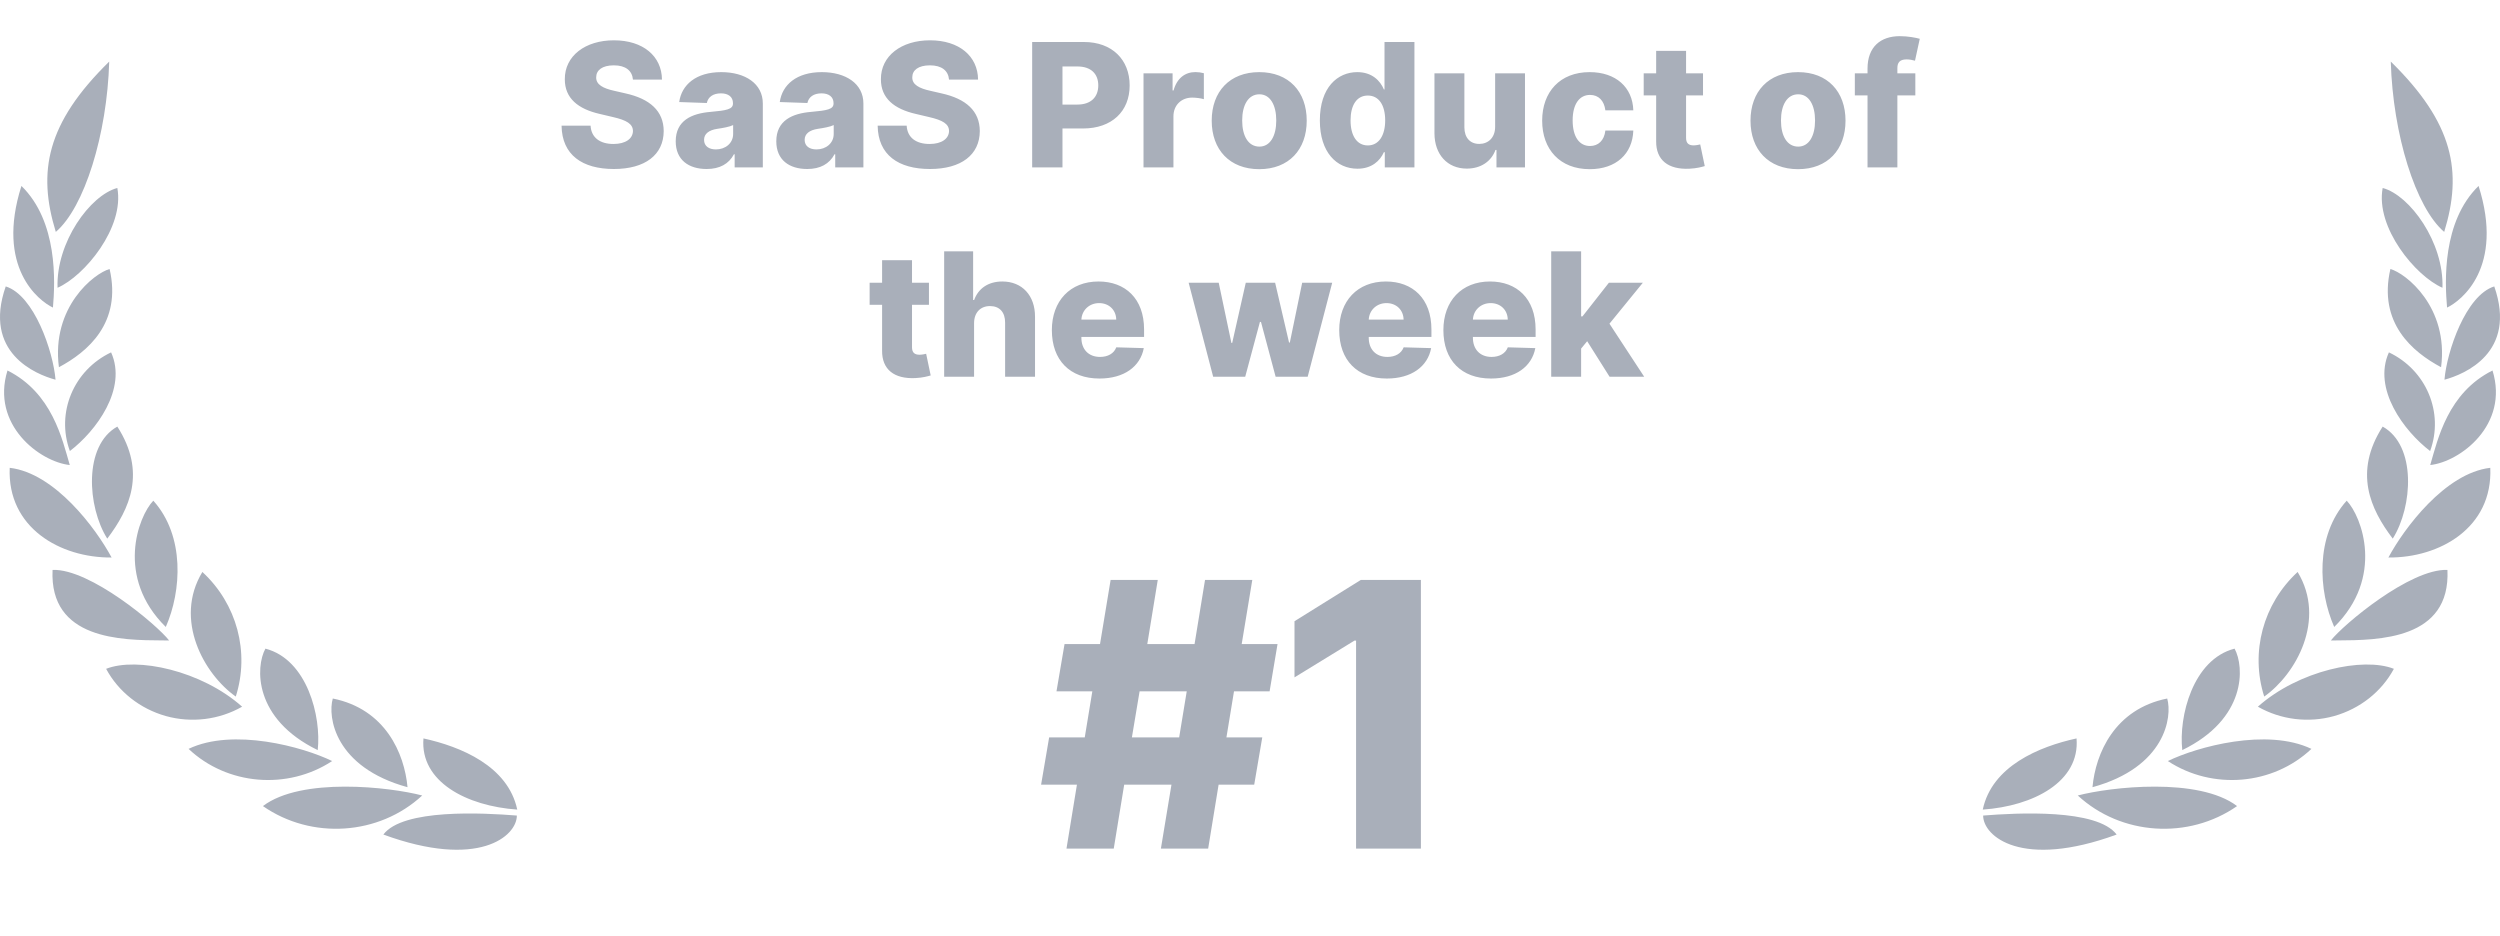 <svg xmlns="http://www.w3.org/2000/svg" xmlns:xlink="http://www.w3.org/1999/xlink" fill="none" version="1.1" width="203" height="76" viewBox="0 0 203 76"><g><g><path d="M51.396,6.463L53.752,6.463C53.734,4.558,52.216,3.273,49.851,3.273C47.522,3.273,45.85,4.54,45.863,6.436C45.859,7.981,46.943,8.851,48.702,9.252L49.764,9.503C50.885,9.758,51.387,10.064,51.396,10.633C51.387,11.258,50.803,11.691,49.814,11.691C48.725,11.691,48.01,11.18,47.955,10.205L45.599,10.205C45.631,12.584,47.285,13.723,49.846,13.723C52.38,13.723,53.884,12.575,53.893,10.642C53.884,9.015,52.781,8.022,50.776,7.58L49.901,7.379C48.976,7.179,48.388,6.873,48.411,6.267C48.415,5.707,48.889,5.306,49.846,5.306C50.803,5.306,51.332,5.739,51.396,6.463ZM57.38,13.723C58.441,13.723,59.18,13.308,59.594,12.529L59.654,12.529L59.654,13.591L61.941,13.591L61.941,8.405C61.941,6.787,60.506,5.857,58.565,5.857C56.509,5.857,55.347,6.892,55.151,8.286L57.393,8.364C57.498,7.876,57.899,7.58,58.542,7.58C59.139,7.58,59.517,7.867,59.517,8.377L59.517,8.405C59.517,8.87,59.011,8.97,57.708,9.084C56.163,9.211,54.868,9.786,54.868,11.476C54.868,12.985,55.917,13.723,57.38,13.723ZM58.132,12.133C57.566,12.133,57.17,11.864,57.17,11.358C57.17,10.866,57.557,10.565,58.25,10.46C58.701,10.396,59.257,10.296,59.531,10.155L59.531,10.879C59.531,11.627,58.906,12.133,58.132,12.133ZM65.546,13.723C66.608,13.723,67.346,13.308,67.761,12.529L67.82,12.529L67.82,13.591L70.108,13.591L70.108,8.405C70.108,6.787,68.672,5.857,66.731,5.857C64.676,5.857,63.514,6.892,63.318,8.286L65.56,8.364C65.665,7.876,66.066,7.58,66.708,7.58C67.305,7.58,67.684,7.867,67.684,8.377L67.684,8.405C67.684,8.87,67.178,8.97,65.874,9.084C64.329,9.211,63.035,9.786,63.035,11.476C63.035,12.985,64.083,13.723,65.546,13.723ZM66.298,12.133C65.733,12.133,65.337,11.864,65.337,11.358C65.337,10.866,65.724,10.565,66.417,10.46C66.868,10.396,67.424,10.296,67.697,10.155L67.697,10.879C67.697,11.627,67.073,12.133,66.298,12.133ZM77.062,6.463L79.419,6.463C79.4,4.558,77.883,3.273,75.518,3.273C73.189,3.273,71.516,4.54,71.53,6.436C71.525,7.981,72.61,8.851,74.369,9.252L75.431,9.503C76.552,9.758,77.053,10.064,77.062,10.633C77.053,11.258,76.47,11.691,75.481,11.691C74.392,11.691,73.676,11.18,73.622,10.205L71.266,10.205C71.297,12.584,72.952,13.723,75.513,13.723C78.047,13.723,79.551,12.575,79.56,10.642C79.551,9.015,78.448,8.022,76.443,7.58L75.568,7.379C74.643,7.179,74.055,6.873,74.078,6.267C74.082,5.707,74.556,5.306,75.513,5.306C76.47,5.306,76.999,5.739,77.062,6.463ZM83.812,13.591L86.273,13.591L86.273,10.433L87.941,10.433C90.274,10.433,91.728,9.047,91.728,6.937C91.728,4.845,90.301,3.41,88.014,3.41L83.812,3.41L83.812,13.591ZM86.273,8.491L86.273,5.397L87.485,5.397C88.588,5.397,89.18,5.994,89.18,6.937C89.18,7.876,88.588,8.491,87.485,8.491L86.273,8.491ZM92.853,13.591L95.283,13.591L95.283,9.448C95.283,8.537,95.93,7.926,96.8,7.926C97.087,7.926,97.52,7.976,97.753,8.054L97.753,5.944C97.547,5.889,97.297,5.853,97.074,5.853C96.235,5.853,95.57,6.34,95.292,7.347L95.214,7.347L95.214,5.957L92.853,5.957L92.853,13.591ZM102.251,13.737C104.652,13.737,106.106,12.151,106.106,9.799C106.106,7.443,104.652,5.857,102.251,5.857C99.849,5.857,98.391,7.443,98.391,9.799C98.391,12.151,99.849,13.737,102.251,13.737ZM102.264,11.905C101.367,11.905,100.865,11.048,100.865,9.786C100.865,8.519,101.367,7.657,102.264,7.657C103.135,7.657,103.632,8.519,103.632,9.786C103.632,11.048,103.135,11.905,102.264,11.905ZM110.226,13.7C111.379,13.7,112.062,13.062,112.372,12.356L112.445,12.356L112.445,13.591L114.852,13.591L114.852,3.41L112.422,3.41L112.422,7.265L112.372,7.265C112.081,6.564,111.415,5.857,110.212,5.857C108.617,5.857,107.172,7.088,107.172,9.781C107.172,12.379,108.54,13.7,110.226,13.7ZM111.069,11.809C110.171,11.809,109.665,11.007,109.665,9.776C109.665,8.546,110.162,7.758,111.069,7.758C111.958,7.758,112.477,8.528,112.477,9.776C112.477,11.011,111.953,11.809,111.069,11.809ZM121.405,10.296C121.405,11.189,120.835,11.686,120.115,11.686C119.368,11.686,118.912,11.175,118.908,10.346L118.908,5.957L116.478,5.957L116.478,10.825C116.483,12.547,117.531,13.691,119.103,13.691C120.243,13.691,121.095,13.108,121.432,12.174L121.514,12.174L121.514,13.591L123.829,13.591L123.829,5.957L121.405,5.957L121.405,10.296ZM129.084,13.737C131.231,13.737,132.561,12.488,132.625,10.601L130.356,10.601C130.264,11.412,129.777,11.855,129.111,11.855C128.259,11.855,127.699,11.134,127.699,9.776C127.699,8.428,128.264,7.707,129.111,7.707C129.809,7.707,130.26,8.181,130.356,8.961L132.625,8.961C132.57,7.083,131.199,5.857,129.079,5.857C126.678,5.857,125.224,7.457,125.224,9.799C125.224,12.133,126.669,13.737,129.084,13.737ZM138.285,5.957L136.909,5.957L136.909,4.13L134.48,4.13L134.48,5.957L133.468,5.957L133.468,7.748L134.48,7.748L134.48,11.463C134.462,13.008,135.469,13.782,137.182,13.7C137.77,13.673,138.194,13.555,138.426,13.486L138.057,11.727C137.952,11.754,137.711,11.805,137.524,11.805C137.132,11.805,136.909,11.645,136.909,11.194L136.909,7.748L138.285,7.748L138.285,5.957ZM146.001,13.737C148.402,13.737,149.856,12.151,149.856,9.799C149.856,7.443,148.402,5.857,146.001,5.857C143.599,5.857,142.141,7.443,142.141,9.799C142.141,12.151,143.599,13.737,146.001,13.737ZM146.014,11.905C145.117,11.905,144.615,11.048,144.615,9.786C144.615,8.519,145.117,7.657,146.014,7.657C146.885,7.657,147.382,8.519,147.382,9.786C147.382,11.048,146.885,11.905,146.014,11.905ZM155.525,5.957L154.067,5.957L154.067,5.529C154.067,5.092,154.249,4.823,154.814,4.823C155.042,4.823,155.32,4.873,155.498,4.928L155.885,3.15C155.598,3.068,154.938,2.936,154.268,2.936C152.709,2.936,151.643,3.802,151.643,5.57L151.643,5.957L150.613,5.957L150.613,7.748L151.643,7.748L151.643,13.591L154.067,13.591L154.067,7.748L155.525,7.748L155.525,5.957ZM75.431,22.957L74.055,22.957L74.055,21.13L71.626,21.13L71.626,22.957L70.614,22.957L70.614,24.748L71.626,24.748L71.626,28.463C71.607,30.008,72.615,30.782,74.328,30.7C74.916,30.673,75.34,30.554,75.572,30.486L75.203,28.727C75.098,28.754,74.857,28.804,74.67,28.804C74.278,28.804,74.055,28.645,74.055,28.194L74.055,24.748L75.431,24.748L75.431,22.957ZM79.095,26.239C79.1,25.368,79.619,24.853,80.389,24.853C81.169,24.853,81.62,25.355,81.615,26.202L81.615,30.591L84.044,30.591L84.044,25.728C84.053,23.997,82.996,22.857,81.392,22.857C80.248,22.857,79.441,23.418,79.1,24.361L79.018,24.361L79.018,20.41L76.666,20.41L76.666,30.591L79.095,30.591L79.095,26.239ZM89.276,30.737C91.277,30.737,92.594,29.766,92.876,28.267L90.643,28.203C90.452,28.709,89.955,28.982,89.322,28.982C88.387,28.982,87.809,28.362,87.809,27.428L87.809,27.36L92.899,27.36L92.899,26.754C92.899,24.238,91.368,22.857,89.199,22.857C86.893,22.857,85.411,24.439,85.411,26.804C85.411,29.251,86.874,30.737,89.276,30.737ZM87.809,25.952C87.845,25.191,88.447,24.612,89.249,24.612C90.051,24.612,90.625,25.168,90.639,25.952L87.809,25.952ZM98.509,30.591L101.111,30.591L102.305,26.143L102.392,26.143L103.581,30.591L106.184,30.591L108.175,22.957L105.737,22.957L104.734,27.816L104.671,27.816L103.54,22.957L101.157,22.957L100.054,27.847L99.99,27.847L98.96,22.957L96.518,22.957L98.509,30.591ZM112.609,30.737C114.61,30.737,115.927,29.766,116.21,28.267L113.977,28.203C113.785,28.709,113.288,28.982,112.655,28.982C111.721,28.982,111.142,28.362,111.142,27.428L111.142,27.36L116.232,27.36L116.232,26.754C116.232,24.238,114.701,22.857,112.532,22.857C110.226,22.857,108.745,24.439,108.745,26.804C108.745,29.251,110.208,30.737,112.609,30.737ZM111.142,25.952C111.178,25.191,111.78,24.612,112.582,24.612C113.384,24.612,113.958,25.168,113.972,25.952L111.142,25.952ZM121.068,30.737C123.068,30.737,124.385,29.766,124.668,28.267L122.435,28.203C122.243,28.709,121.747,28.982,121.113,28.982C120.179,28.982,119.6,28.362,119.6,27.428L119.6,27.36L124.691,27.36L124.691,26.754C124.691,24.238,123.159,22.857,120.99,22.857C118.684,22.857,117.203,24.439,117.203,26.804C117.203,29.251,118.666,30.737,121.068,30.737ZM119.6,25.952C119.637,25.191,120.238,24.612,121.04,24.612C121.842,24.612,122.417,25.168,122.43,25.952L119.6,25.952ZM125.958,30.591L128.387,30.591L128.387,28.303L128.879,27.706L130.697,30.591L133.509,30.591L130.688,26.284L133.4,22.957L130.643,22.957L128.496,25.692L128.387,25.692L128.387,20.41L125.958,20.41L125.958,30.591Z" fill="#A9AFBA" fill-opacity="1"/></g><g><path d="M94.264,68.909L98.102,68.909L98.951,63.714L101.842,63.714L102.496,59.876L99.586,59.876L100.201,56.136L103.092,56.136L103.736,52.298L100.826,52.298L101.686,47.093L97.848,47.093L96.998,52.298L93.16,52.298L94.01,47.093L90.182,47.093L89.322,52.298L86.441,52.298L85.787,56.136L88.697,56.136L88.082,59.876L85.191,59.876L84.537,63.714L87.447,63.714L86.598,68.909L90.436,68.909L91.285,63.714L95.123,63.714L94.264,68.909ZM91.91,59.876L92.535,56.136L96.363,56.136L95.748,59.876L91.91,59.876ZM115.377,47.093L110.494,47.093L105.113,50.442L105.113,55.003L109.986,52.015L110.113,52.015L110.113,68.909L115.377,68.909L115.377,47.093Z" fill="#A9AFBA" fill-opacity="1"/></g><g><g><path d="M198.469,18.831C196.152,16.855,194.302,10.928,194.131,5C199.247,10.009,199.965,13.96,198.469,18.831ZM198.701,24.975C198.519,22.882,198.296,17.992,201.26,15.098C203.363,21.716,199.854,24.433,198.701,24.975ZM198.327,23.366C196.143,22.418,192.876,18.476,193.473,15.264C195.677,15.847,198.459,19.68,198.327,23.366ZM198.216,29.818C195.9,28.583,193.088,26.231,194.1,21.844C195.334,22.181,198.853,24.918,198.216,29.818ZM202.534,23.257C204.415,28.642,200.096,30.401,198.49,30.833C198.681,28.543,200.219,23.979,202.534,23.257ZM197.326,36.624C195.203,35.004,192.644,31.575,193.979,28.612C197.023,30.057,198.466,33.511,197.326,36.624ZM202.392,30.084C203.758,34.511,199.744,37.505,197.335,37.761C197.953,35.647,198.762,31.902,202.392,30.084ZM194.291,43.737C192.462,41.328,191.096,38.333,193.473,34.639C196.234,36.178,195.92,41.149,194.291,43.737ZM202.211,37.987C202.423,42.848,198.104,45.308,193.939,45.27C195.192,42.928,198.541,38.413,202.211,37.987ZM189.538,50.91C188.254,47.996,187.971,43.521,190.552,40.655C191.784,41.94,193.634,46.88,189.538,50.91ZM189.266,52.007C189.444,52.005,189.633,52.004,189.832,52.002C193.117,51.984,198.999,51.95,198.732,46.276C195.697,46.159,190.247,50.742,189.266,52.007ZM183.855,56.561C182.709,52.96,183.76,49.035,186.567,46.444C188.912,50.319,186.434,54.743,183.855,56.561ZM177.201,60.908C176.898,58.192,178.05,53.548,181.448,52.669C182.257,54.15,182.429,58.369,177.201,60.908ZM183.34,57.383C185.2,58.447,187.446,58.724,189.531,58.144C191.634,57.549,193.388,56.163,194.383,54.309C191.896,53.321,186.636,54.447,183.34,57.383ZM175.977,56.719C176.412,58.222,175.815,62.302,169.909,63.921C170.163,61.166,171.71,57.578,175.977,56.719ZM168.615,59.96C168.907,63.477,165.105,65.454,161,65.739C161.749,62.202,165.582,60.623,168.615,59.96ZM187.688,60.809C184.563,63.762,179.657,64.178,176.029,61.797C178.395,60.642,184.078,59.081,187.688,60.809ZM181.651,65.454C177.699,68.205,172.225,67.841,168.717,64.594C171.347,63.902,178.527,63.082,181.651,65.454ZM171.871,67.765C164.165,70.591,161.031,67.913,161.031,66.223C163.761,66.005,170.284,65.651,171.871,67.765Z" fill="#A9AFBA" fill-opacity="1"/></g><g transform="matrix(-1,0,0,1,84,0)"><path d="M79.469,18.831C77.152,16.855,75.302,10.928,75.131,5C80.247,10.009,80.965,13.96,79.469,18.831ZM79.701,24.975C79.519,22.882,79.296,17.992,82.26,15.098C84.363,21.716,80.854,24.433,79.701,24.975ZM79.327,23.366C77.143,22.418,73.876,18.476,74.473,15.264C76.677,15.847,79.459,19.68,79.327,23.366ZM79.216,29.818C76.9,28.583,74.088,26.231,75.1,21.844C76.334,22.181,79.853,24.918,79.216,29.818ZM83.534,23.257C85.415,28.642,81.096,30.401,79.49,30.833C79.681,28.543,81.219,23.979,83.534,23.257ZM78.326,36.624C76.203,35.004,73.644,31.575,74.979,28.612C78.023,30.057,79.466,33.511,78.326,36.624ZM83.392,30.084C84.758,34.511,80.744,37.505,78.335,37.761C78.953,35.647,79.762,31.902,83.392,30.084ZM75.291,43.737C73.462,41.328,72.096,38.333,74.473,34.639C77.234,36.178,76.92,41.149,75.291,43.737ZM83.211,37.987C83.423,42.848,79.104,45.308,74.939,45.27C76.192,42.928,79.541,38.413,83.211,37.987ZM70.538,50.91C69.254,47.996,68.971,43.521,71.552,40.655C72.784,41.94,74.634,46.88,70.538,50.91ZM70.266,52.007C70.444,52.005,70.633,52.004,70.832,52.002C74.117,51.984,79.999,51.95,79.732,46.276C76.697,46.159,71.247,50.742,70.266,52.007ZM64.855,56.561C63.709,52.96,64.76,49.035,67.567,46.444C69.912,50.319,67.434,54.743,64.855,56.561ZM58.201,60.908C57.898,58.192,59.05,53.548,62.448,52.669C63.258,54.15,63.429,58.369,58.201,60.908ZM64.34,57.383C66.2,58.447,68.446,58.724,70.531,58.144C72.634,57.549,74.388,56.163,75.383,54.309C72.896,53.321,67.636,54.447,64.34,57.383ZM56.977,56.719C57.412,58.222,56.815,62.302,50.909,63.921C51.163,61.166,52.71,57.578,56.977,56.719ZM49.615,59.96C49.907,63.477,46.105,65.454,42,65.739C42.749,62.202,46.582,60.623,49.615,59.96ZM68.688,60.809C65.563,63.762,60.657,64.178,57.029,61.797C59.395,60.642,65.078,59.081,68.688,60.809ZM62.651,65.454C58.699,68.205,53.225,67.841,49.717,64.594C52.347,63.902,59.527,63.082,62.651,65.454ZM52.871,67.765C45.165,70.591,42.031,67.913,42.031,66.223C44.761,66.005,51.284,65.651,52.871,67.765Z" fill="#A9AFBA" fill-opacity="1"/></g></g></g></svg>